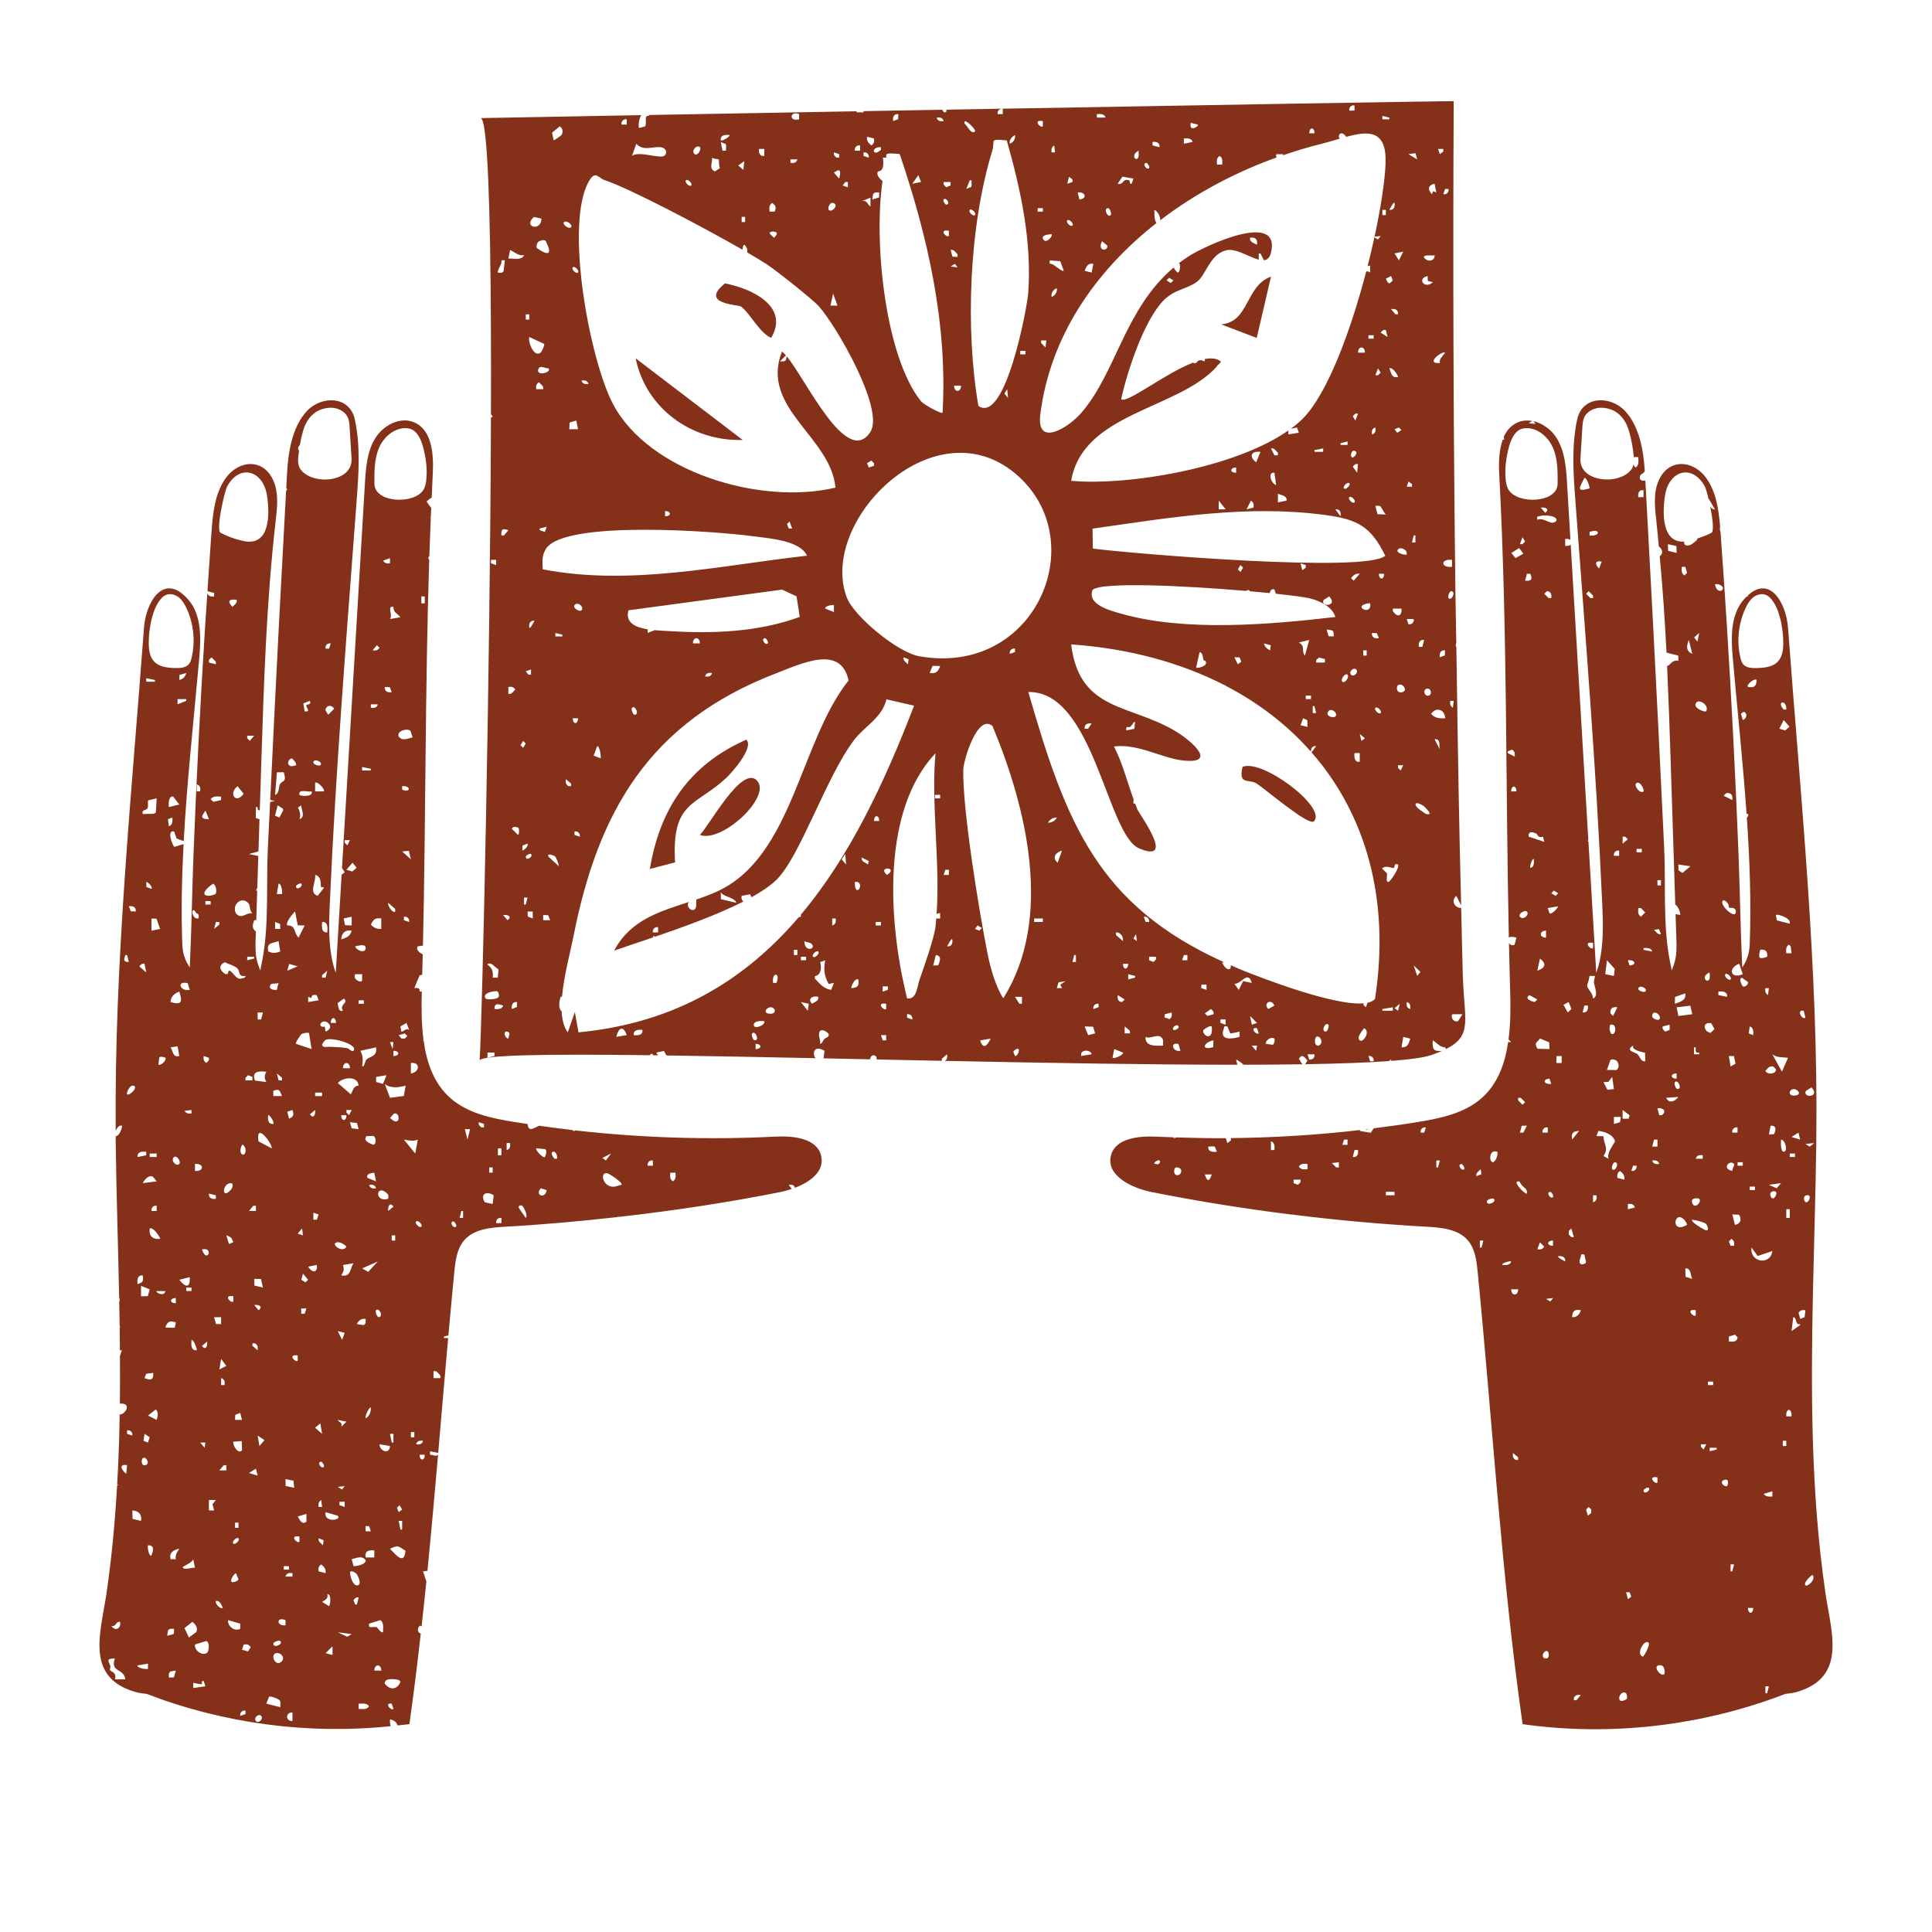 <svg viewBox="0 0 150 150" xmlns="http://www.w3.org/2000/svg" id="Layer_2"><g id="Components"><g id="_99ddd805-fcf6-48c7-855e-939bd0d342c1_10"><path style="fill:#85311a;" d="M141.732,123.712c-.57-3.889-.855-7.816-.977-11.743-.241-7.779.159-15.557.264-23.334.001-.059-.001-.117,0-.176-.007-.049-.009-.094,0-.135.155-13.227-1.225-26.429-2.198-39.607-.136-1.837-1.366-4.083-3.109-2.499l-0.0.085-.083-.001c-.08.078-.16.153-.243.247-1.059,1.214-.99,3.014-.847,4.619.354,4.004.784,8.011,1.065,12.021.041-.008.082-.016.109.011.066.067.005.192-.088.29.223,3.277.344,6.556.223,9.838-.027.721-.244,1.296-.579,1.779-.143-2.947-.178-5.903-.293-8.852-.232-5.933-.535-11.863-.909-17.789-.149-2.37-.31-4.739-.482-7.107-.002-.029-.005-.059-.007-.088-.007-.015-.019-.022-.025-.041-.035-.134-.028-.235-.003-.319-.109-1.343-.301-2.716-1.08-3.8-1.019-1.418-2.948-1.548-3.704.227-.413.968-.286,2.069-.166,3.115.076.659.125,1.32.19,1.98.257.183.388.47.091.747-.006-.002-.014-.003-.02-.004.23,2.493.404,4.991.526,7.492l.918.236.003.397c-.554-.079-.582.341-.875.406.112,2.478.2,4.957.279,7.435.119,3.699.237,7.399.356,11.098.211.063.45.727.375.798l-.351-.069c.02.628.04,1.257.06,1.885.017.533.034,1.07-.072,1.592-.064.312-.17.61-.287.906-.049-.264-.102-.531-.158-.817-.534-2.738-.295-5.854-.426-8.646-.281-5.956-.576-11.911-.887-17.865-.187-3.575-.38-7.15-.577-10.725-.242.084-.564-.03-.373-.432.009-.019.315-.147.301-.297.013.01.019.019.031.029-.101-1.595-.406-3.483-1.528-4.685-1.144-1.224-3.321-1.192-3.722.644-.449,2.056-.3,4.189-.144,6.288.777,10.444,1.625,20.876,2.087,31.331.072,1.63.122,3.291-.307,4.865-.045.163-.104.324-.157.485-.203-3.396-.405-6.792-.607-10.187-.015-.018-.034-.026-.048-.049l.04-.074c-.456-7.642-.911-15.285-1.367-22.927-.088.066-.227.109-.43.091v-.539c.183-.017.318.015.407.07-.087-1.454-.173-2.907-.26-4.36-.072-1.208-.16-2.469-.786-3.504-.399-.66-1.093-1.184-1.828-1.349l.168.22-.54-.065.278-.168c-.388-.07-.783-.048-1.152.119-.511.232-.848.638-1.065,1.133.021.057.045.11.045.199h-.115c-.291.801-.32,1.787-.274,2.656.642,12.027.489,23.988.747,36.002.097-.07.277-.092.589.003l-.138.539c-.16.11-.333.025-.44-.109.028,1.232.054,2.464.092,3.697.038,1.231.036,2.532-.126,3.776l.206.206-.237.001c-.248,1.697-.818,3.273-2.094,4.38-1.334,1.157-3.158,1.534-4.9,1.821-1.145.188-2.295.348-3.447.494l-.228.345-.853-.145.035-.07c-3.333.386-6.685.595-10.039.627l-.001.185-.268.205-.129-.383c-1.283.007-2.565-.017-3.847-.061-.057.043-.125.067-.214.038l.01-.045c-.438-.017-.877-.027-1.315-.05-1.396-.071-3.22.12-3.553,1.478-.379,1.548,1.612,2.515,3.175,2.825,3.582.711,7.19,1.29,10.814,1.742h.195v.021c3.426.422,6.866.736,10.313.925,1.16.064,2.459.178,3.217,1.059.567.66.678,1.586.763,2.452,1.144,11.596,1.829,23.362,3.454,34.872.011.08.022.16.034.239,6.853.972,13.941.135,20.401-2.349.286-.034.572-.061.851-.142,3.974-1.13,2.708-4.641,2.266-7.656ZM89.622,90.302c-0-.089.325-.279.402-.202.204.204-.402.576-.402.202ZM91.24,91.18c-.107-.078-.159-.62.201-.539.545.122.166.805-.201.539ZM93.539,91.183h.54c-.184.579-.357.579-.54,0ZM93.81,89.019c.158.019.393-.054.516.023.017.011.105.294.159.38-.352.036-.716.001-.675-.403ZM98.945,89.288h-.269l.001-.675c.305.082.288.417.268.675ZM100.972,91.787l-.201.202-.337-.133-0-.269h.539l-.001.2ZM101.513,90.775c-.282.017-.506.051-.673-.202.166-.253.39-.219.673-.202v.404ZM103.947,90.64l-.2-.001-.339-.337.54-.066-0.0.404ZM104.622,88.883l-.405-.001.137-.404.268.001v.404ZM105.029,89.828l.137-.54.268.001c.052.324-.064.574-.405.539ZM107.597,92.802l.001-.269h.674l0.0.269h-.675ZM110.569,87.937l-.268-.001c-.043-.255.158-.449.405-.403l-.137.404ZM111.65,90.639l-.132.001-.001-.539h.269l-.136.539ZM113.679,90.775c-.204.204-.576-.402-.202-.402.09,0,.28.325.202.402ZM114.627,91.317c-.055-.258.173-.365.337-.54l.05.39-.387.15ZM115.03,96.858l-.132.001-.001-.54h.269l-.137.539ZM115.44,93.277c.001-.139.447-.286.537-.202.258.24-.541.605-.537.202ZM115.91,90.232c-.318,0-.317-1.035.337-.808.1.221-.155.808-.337.808ZM116.654,98.209c-.167-.078.487-.336.675-.268-.082.306-.423.289-.675.268ZM140.196,84.712l.449-.288c.722.779-.688.849-.449.288ZM140.849,88.749l-.338.276-.337-.21.675-.066ZM140.241,93.342c-.188.002-.291-.471.002-.538.461-.104.235.535-.002.538ZM140.037,78.474l.137.54c-.265.204-.735-.658-.137-.54ZM139.093,88.276l.538-.338.136.54-.675-.202ZM139.362,89.56v.269h-.404v-.269h.404ZM139.632,84.962c-.086.12-.746.209-.674-.2.222-.451.855-.051.674.2ZM139.093,74.013l-.406.001c-.016-.282-.052-.506.202-.672l.139.132.065.54ZM137.067,83.138c.11-.098.211-.277.359-.317.08-.021.162-.043.245-.021l.204.205c.083.367-.65.489-.808.133ZM137.727,88.061l-.391.011.136-.675c.49-.009.409.349.256.664ZM137.065,76.719h.269l-.066.539c-.208-.145-.236-.29-.203-.539ZM136.66,73.743c.418-.06.601.13.539.54-.68.243-.686.071-.539-.54ZM137.607,81.854c.344.282.789.214,1.215.272l-.472,1.079-.743-1.351ZM138.687,93.885l.269.001v.674h-.269v-.674ZM137.954,71.458l-.078-.417c.102-.11,1.221.236,1.08.675l-1.002-.258ZM138.934,56.422l-.334.292-.455-.139.341-.674.448.521ZM138.686,55.089l-.2-.001c-.609-.649.249-.817.2.001ZM135.309,55.901l-.138-.47c.347-.469.652.288.138.47ZM135.351,51.583c-.129-.145-.186-.339-.23-.528-.297-1.277-.153-2.653.403-3.841.143-.305.317-.605.577-.818s.621-.329.942-.228c.282.089.491.327.652.576.555.859.761,2.226.757,3.226-.007,1.525-.747,1.909-2.245,1.899-.31-.002-.649-.054-.856-.285ZM135.714,53.332c-.174-.132.489-.712.674-.54-.022.488-.188.628-.674.54ZM136.253,92.128v.269h-.404v-.269h.404ZM135.849,79.692c.306.082.284.418.268.675l-.344-.133.075-.541ZM135.035,74.825l.272.81c-.971.415-1.155-.495-.272-.81ZM134.632,90.371c.067.078-.164.402-.138.54-.864-.173-.185-.919.138-.54ZM134.631,96.723l-.269-.001-.133-.337.2-.2c.209.144.234.29.202.538ZM134.36,76.041c-.14.138-.542-.269-.404-.404.14-.139.542.269.404.404ZM134.624,81.994l.121.59-.383.216-.136-.81.398.004ZM134.497,87.936c-.044-.246.149-.447.404-.404v.404h-.404ZM134.025,61.579c.38-.055.527.173.471.539l-.673-.337.202-.202ZM134.189,70.206c.041.065.011.207.058.269.021.027.589-.089.519.361-.06.385-.594-.085-.66-.148-.715-.688-.306-1.1.084-.481ZM129.514,42.771l-.018-.522.661.147.013.528-.656-.153ZM129.268,38.482c.294-1.934,2.082-2.509,3.084-.739.068.12.186.516.302,1.004.008-.003.011-.01.02-.012l.47.81c-.093.04-.236-.054-.357-.19.184.92.302,1.903.088,2.014-.364.19-.749.333-1.14.456.02.01.036.009.057.021-.011.117-.5.449-.537.461-.412.14-.544-.054-.482-.258-1.727.118-1.72-2.149-1.504-3.566ZM130.309,78.881l-.139-.676,1.068-.124.149.663-1.078.137ZM130.238,84.555c-.139-.002-.286-.447-.202-.537.239-.258.605.541.202.537ZM131.927,93.075c.222.222-.345.857-.539.336-.173-.466.48-.394.539-.336ZM131.696,81.685c.038.053.16.047.231.036l.001.132-.404.001.001-.54h.132c.006.12-.03.273.04.371ZM131.658,89.963c.072-.269.288-.303.54-.268v.269l-.54-.001ZM131.659,54.618c.147-.427,1.081.088.809.606-.09.095-1.013-.237-.809-.606ZM131.531,49.492l.395-.351-.135.676-.26-.325ZM132.738,75.501c-.013.147.035.336-.005.467-.14.466-.766-.14.005-.467ZM132.856,79.441l.256.455-.304.297c-.558-.107-.679-.881.048-.752ZM131.386,50.764c-.52-.227-.436-.625-.267-1.08l.267,1.08ZM130.982,44.476l-.203.203c-.253-.166-.22-.39-.202-.672h.268l.138.47ZM130.322,67.577l-.015-.457.945.136-.629.522-.301-.202ZM130.045,77.403l.8-.279c.08.566-.397.648-.808.811l.008-.532ZM130.17,83.342v.404c-.496-.002-.496-.402,0-.404ZM128.685,68.338h.269v.404h-.269v-.404ZM128.804,72.139l.15.387c-.258.055-.364-.173-.54-.337l.39-.05ZM128.818,79.15c-.098.098-.602-.051-.539-.335.11-.499.8.074.539.335ZM129.02,86.584l-.199.001-.136-.54c.434-.068.755.233.335.539ZM128.416,88.478l.268.001v.54l-.404-.001.137-.54ZM128.819,90.369c-.252.036-.469.001-.541-.268.252-.036.469-.001.541.268ZM128.278,73.878l-.675-.135-0-.132c.253-.021.594-.038.675.268ZM127.737,76.988c-.09.084-.536-.064-.537-.202-.004-.403.795-.038.537.202ZM127.4,71.173c-.254-.166-.217-.39-.202-.672l.2.001.337.337-.335.335ZM127.063,66.173v-.269h.404v.269h-.404ZM127.602,61.442c-.29.257-.887-.61-.47-.674.283-.044.549.605.47.674ZM127.402,38.059l.2-.001v.54h-.404c-.032-.249-.008-.397.204-.539ZM123.008,37.112c.148-.102.43.649.404.809-1.128.327-.725-.111-.404-.809ZM123.482,46.437l-.337-.336.2-.2.337.337.001.2-.2-.001ZM123.413,41.572l-0-.268c.841-.334.878.37 0.0.268ZM124.156,44.14c-.355-.325-.326-.648.201-.539l-.201.539ZM122.706,35.594c.038-.611.075-1.222.113-1.833.012-.19.023-.381.035-.572.016-.258.033-.522.136-.76.225-.52.833-.801,1.399-.771,1.133.06,1.795.801,2.088,1.818.182.633.304,1.284.364,1.941.002.023.002.048.004.072h.351c.007.307.073.617-.202.808-.096-.067-.142-.152-.172-.243-.026.129-.065.253-.141.362-.892,1.287-4.091,1.065-3.976-.823ZM125.982,86.18l.538.408-.067.268h-.472l.001-.676ZM125.981,64.958l.2.001.202.202-.401.338-.001-.54ZM126.386,74.556c.561-.071.729.365.136.403l-.136-.403ZM125.237,78.878l-.202-.202c-.055-.38.173-.527.539-.471l-.337.672ZM125.303,80.232c-.299.278-.433-.55-.268-.674.441-.105.44.514.268.674ZM125.367,75.224l-.063.548-.676-.137.138-1.08.602.669ZM125.305,66.444c-.044-.246.149-.447.404-.404v.404h-.404ZM124.763,83.07l.263-.751c.119-.11.25-.071.386-.021.243.089.39.565.092.779l-.741-.007ZM125.305,84.557l-.506.049-.306-.588.384-.023.292-.383.136.945ZM125.306,86.72l.538.001-.064.408-.476.131.001-.54ZM123.682,73.204l-0.0.404c-.168.181-.835-.548 0-.404ZM123.413,75.771l.404.001c.045.042-.075.351-.066.477.025.361.399,1.074-.067,1.279-.011-.157-.067-.325-.154-.455-.501-.75-.27-.343-.117-1.303ZM123.009,78.07h.268c.052.324-.064.573-.404.54l.137-.54ZM122.6,87.802l-.539.675c-.087-.488.051-.652.539-.675ZM118.682,64.955c-.05-.458.342-.372.622-.215.066.037.113.357.494.219l.099.403-1.215-.407ZM118.818,67.39c-.069-.188.189-.842.268-.675.021.252.038.594-.268.675ZM118.006,71.175c-.171-.216.385-.558.539-.404.235.234-.29.718-.539.404ZM118.408,85.572l-.2.2-.336-.337-.001-.2.2.001.337.336ZM118.411,45.086l.137-.54.267.001c.175.431.095.577-.404.539ZM120.843,40.421c-.405.486-.924-.305-1.485-.066-.044-.329 0-.217.193-.288.267-.097,1.378-.068,1.292.353ZM119.627,39.411c.388-.052.708.146.338.401l-.338-.401ZM119.56,74.423c.553.427.392.736-.201.943l.201-.943ZM120.032,72.258v.54c-.538-.003-.531-.54,0-.54ZM119.9,46.101l.202-.202c.316.01.377.27.335.539l-.2-.001-.337-.336ZM120.643,69.149l.333.202-.202.202-.333-.202.202-.202ZM116.958,35.627c.132-.778.396-2.233,1.342-2.37.952-.137,1.858.588,2.252,1.466.393.877.39,1.874.38,2.836-.015,1.497-3.091,1.625-3.808.466-.149-.241-.199-.53-.225-.812-.05-.528-.029-1.063.06-1.586ZM118.41,42.043l-.204.204-.2.001.201-.539.203.335ZM117.06,58.468l-0-.132.338-.134c.209.142.233.291.201.538l-.538-.272ZM117.33,61.442c.002-.496.402-.496.404,0h-.404ZM117.662,43.33l-.322-.397.6-.381.336.435-.613.343ZM117.669,113.348c-.212-.142-.236-.29-.203-.539l.403.34.001.2-.2-.001ZM117.33,100.104h.54c0,.531-.536.538-.54,0ZM117.938,91.724c.061.009.168.254.26.344.179.176.401.267.347.6-.105.116-1.237-1.036-.607-.944ZM118.273,87.936l-.268-.001.147-.529.394-.009-.273.539ZM118.747,77.263l.607.334-.203.203c-.346-.087-.804-.279-.405-.537ZM119.567,80.63l.711.299.025.519-.925-.021c-.294-.472-.071-.45.188-.797ZM120.302,83.747l.136.403c-.561.071-.729-.365-.136-.403ZM120.167,87.532v.404h-.404c-.044-.246.149-.447.404-.404ZM119.358,96.993l.201-.539.336.337c-.143.209-.29.233-.537.202ZM119.967,128.759c-.418-.092-.045-.733.2-.539.114.09.154.617-.2.539ZM120.369,101.048l-.335-.203.54-.065-.205.268ZM120.573,96.319v.404c-.496-.002-.496-.402,0-.404ZM120.573,92.938c-.204.204-.576-.402-.202-.402.09,0,.28.324.202.402ZM120.304,70.905l-.136-.403.811-.136c-.053.17-.522.665-.675.539ZM120.844,81.99h.404v.54h-.404v-.54ZM120.98,97.536c.308-.047.576.056.539.404-.108-.065-.669-.344-.539-.404ZM121.388,78.01l.4-.211.214.535-.279.275-.336-.599ZM121.796,95.838l.001-.255.197-.21.202.674-.2-.001-.199-.208ZM122.396,132.003l-.2.001.001-.2c.142-.212.29-.236.539-.203l-.34.403ZM122.061,102.265c.023-.489.186-.627.675-.539-.092.329-.307.56-.675.539ZM122.725,97.591c.07-.169-.064-.241.281-.191l.134.595c.011.156-.758.419-.415-.403ZM123.541,117.466l-.262.21-.133-.475.199-.198.202.202-.006.262ZM123.684,93.344l-.001-.54h.269c.035.252 0.0.468-.268.54ZM124.494,89.756c.439-.631.019-.884-.006-1.543l-.536-.006.142-.403c.476.046,1.161.285,1.292.803.02.08-.707.94-.488,1.358l-.404-.208ZM125.17,90.775c-.084-.09.063-.536.202-.538.403-.004.038.795-.202.538ZM125.778,90.914c.226.18.389.362.337.673l-.54-.136c-.03-.248-.006-.394.203-.537ZM126.255,131.94c-.907.528-.508-.845-.004-.476.022.016.16.385.004.476ZM126.388,124.163l-.136-.54.269.001.133.338-.265.201ZM126.387,93.885l-.001-.405c.252-.035.468-.001.54.269l-.539.137ZM126.656,90.909l.137-.404.268.001c.043.255-.158.449-.405.403ZM126.789,81.18c-.007.069-.004.178.046.218.254.205.577.275.887.337l.016.66c-.373.049-.391-.362-.606-.548-.194-.168-.985-.259-.342-.667ZM127.535,128.622c-.55-.227.149-1.395.472-1.078.119.117-.337,1.07-.472,1.078ZM127.605,115.716c0-.09.325-.28.402-.202.204.204-.402.576-.402.202ZM128.683,114.702v.404c-.168.181-.835-.548,0-.404ZM129.224,129.976c-.277.244-.888-.571-.471-.674.454-.113.526.353.471.674ZM129.09,79.693l.54-.136 0.0.403-.338.134c-.144-.12-.245-.204-.202-.401ZM129.36,85.235l.943-.069c-.234.346-.723.548-.943.069ZM130.8,94.742c.054.061.202.321.18.352-1.336.786-.988-1.277-.18-.352ZM130.847,98.481c.476-.036.375.526.54.809l-.519-.156-.021-.653ZM131.657,102.13c-.168.182-.835-.547,0-.404v.404ZM132.267,112.538l-.202-.204-.001-.2.405.001-.202.404ZM132.403,95.506c-.095-.039-1.201-.647-1.015-.809.234.019.893.188,1.043.306.154.121.306.64-.028.503ZM132.605,107.268h.404v.269h-.404v-.269ZM133.279,112.537l-.539.136-0-.269.539.001-0.0.132ZM133.145,45.358c.105-.003.213-.015.316.021.771.265-.126.979-.316-.021ZM133.416,76.989c.334-.038.712-.008.674.404l-.675-.136.001-.269ZM134.09,115.377c-.051.042-.191-.002-.27-.066-.377-.308.126-.497.271-.408.151.093.034.445-.001.474ZM134.495,122h-.132l-.001-.539h.269l-.136.539ZM134.227,104.157l.008-.395.468-.135.199.194c-.016.376-.378.361-.675.335ZM134.701,95.101l-.204-.81.519.019c.223.356.135.703-.315.791ZM135.307,90.505h-.404v-.269h.404v.269ZM135.31,76.582c-.027-.021-.367-.582-.071-.672l.474.336c.049.209-.287.427-.403.335ZM135.714,124.841h.404c-.002.496-.402.496-.404,0ZM135.985,96.859l.48.658,1.139-.388c-.139,1.138-1.77.902-1.619-.271ZM137.198,131.462l-.132.001-.001-.54h.269l-.136.539ZM136.93,115.985l.675-.202 0.0.404c-.257.021-.513.026-.675-.203ZM137.471,92.869c-.144-.398.302-.437.404-.335.178.177-.236.802-.404.335ZM137.941,92.261l-.605-.271.945-.132-.34.403ZM138.282,88.478c.348.034.551.942.201.943-.24.001-.227-.763-.201-.943ZM138.686,112.268h-.269v-.404h.269v.404ZM138.687,109.97c-.051-.676.455-.676.404,0h-.404ZM139.093,103.347l.136-1.08c.214.004.174.305.317.5.053.073.269-.005.222.106l-.675.473ZM139.769,102.4l-.127-.459c.117-.232.287-.243.531-.215l-.066.54-.338.133ZM140.174,123.082c-.186-.191.402-.727.538-.81.332.333-.389.963-.538.81Z"></path><path style="fill:#85311a;" d="M87.107,91.082c.862.667,1.916,1.083,3.001,1.185.32.03.728-.024.824-.331.035-.111.017-.23-.002-.345-.056-.352-.131-.738-.408-.962-.194-.157-.452-.204-.698-.245-.872-.148-1.743-.295-2.615-.443-1.091-.185-.703.677-.103,1.141Z"></path><path style="fill:#85311a;" d="M63.752,89.724c-.334-1.358-2.157-1.549-3.553-1.478-5.172.264-10.365.101-15.511-.479-.064.03-.136.048-.217.033l.019-.058c-.878-.101-1.755-.215-2.63-.34-.499.227-.834.496-.895-.135-.354-.054-.71-.102-1.063-.16-1.743-.287-3.566-.664-4.9-1.821-1.31-1.137-1.878-2.767-2.115-4.516h-.042l.028-.093c-.156-1.218-.16-2.487-.124-3.693l-.17-.002c.031-.283-.159-.298-.41-.266l.404-.987.207-.048c.015-.531.027-1.061.04-1.592-.3-.13-.557-.404-.381-.615l.398-.055c.227-10.002.164-19.968.487-29.964-.082-.081-.101-.19.008-.278.033-.993.072-1.985.114-2.979l-.06-.046.062-.005c.01-.233.021-.466.032-.699l-.363-.512c.125-.111.258-.217.399-.305.029-.613.05-1.225.083-1.838.08-1.501-.039-3.367-1.408-3.988-1.102-.499-2.448.209-3.074,1.244-.626,1.036-.714,2.297-.786,3.504-.593,9.949-1.186,19.898-1.779,29.847l.008-.007.202.334-.24.183c-.151,2.54-.303,5.08-.454,7.619-.053-.161-.112-.322-.157-.485-.429-1.574-.379-3.235-.307-4.865.462-10.455,1.31-20.887,2.087-31.331.156-2.099.305-4.232-.144-6.288-.401-1.836-2.578-1.868-3.722-.644-1.163,1.245-1.45,3.229-1.54,4.858-.02.365-.039.731-.059,1.096.044.09.083.181.074.187-.03.003-.055.001-.085.002-.11,2.006-.217,4.012-.324,6.019l.002.062c-.002.001-.003-.001-.005-.001-.069,1.295-.142,2.591-.209,3.886-.245,4.693-.473,9.387-.699,14.081l.371.08-.379.082c-.058,1.208-.123,2.415-.18,3.623-.132,2.792.107,5.908-.426,8.646-.056.286-.109.553-.158.817-.117-.295-.224-.594-.287-.906-.106-.521-.089-1.059-.072-1.592.006-.177.011-.353.017-.53-.317-.259-.269-.486-.132-.879.062-.014.113-.007.16.005.025-.768.049-1.537.074-2.305h-.099l.106-.211c.027-.829.053-1.659.08-2.488l-.005.009-.722-.149.738-.209c.026-.83.053-1.661.08-2.491l-.29-.096.014-.851c.213-.055.081.16.177.226.034.023.078.026.121.031.04-1.258.081-2.516.121-3.774.2-6.239.401-12.487,1.112-18.689.12-1.045.247-2.147-.166-3.115-.756-1.775-2.685-1.645-3.704-.227-.866,1.205-1.007,2.768-1.115,4.248-.11,1.514-.207,3.028-.308,4.542l.517.131-.001.269c-.275.043-.485-.043-.524-.274-.054.814-.114,1.627-.166,2.44-.374,5.926-.677,11.856-.909,17.789-.115,2.949-.15,5.904-.293,8.852-.335-.483-.553-1.059-.579-1.779-.096-2.601-.039-5.2.098-7.796l-.714.217c-.136-.075-.626-1.335-.022-1.198l.196.547.551.205c.257-4.716.783-9.428,1.2-14.136.142-1.605.211-3.404-.848-4.619-1.914-2.196-3.291.218-3.435,2.168-.961,13.002-2.311,26.027-2.198,39.075.1-.234.281-.464.479-.396.064.069-.17.832-.479.813.002.142-.002.283-0.0.425.054,4.032.187,8.065.27,12.097.035.095.064.19.013.312-.002.004-.006.008-.008.012.012.621.024,1.241.033,1.862l.035.158c-.011.001-.022-.006-.033-.007.009.591.012,1.182.017,1.773.048-.011.098-.017.152-.007l-.137.404h-.012c.008,1.248.01,2.496-.005,3.745.14-.029.295-.011.409.055.349.201-.082.812-.426.775-.012.719-.024,1.437-.046,2.156-.034,1.103-.086,2.207-.148,3.31l.094-.035-.1.119c-.161,2.793-.417,5.581-.823,8.35-.442,3.016-1.708,6.526,2.266,7.656.279.08.566.108.851.142,6.005,2.309,12.55,3.173,18.948,2.506-.05-.15-.066-.325-.055-.525.322.047.524.23.588.467.306-.036.614-.056.92-.1.011-.079.022-.159.034-.239.318-2.253.593-4.519.849-6.789-.18-.061-.3-.248-.162-.505.079-.147.152-.118.225-.049.13-1.167.253-2.334.372-3.504l-.258-.77.341-.049c.297-3.003.567-6.014.826-9.025-.128.199-.376.01-.627.015l.002-.269.636.128c.255-2.975.507-5.949.771-8.916h-.326l0-.132.344-.069c.148-1.648.299-3.294.461-4.937.085-.866.195-1.792.763-2.452.758-.881,2.057-.995,3.217-1.059,2.91-.16,5.812-.425,8.709-.751l.024-.06.066.05c4.198-.476,8.379-1.103,12.524-1.926.292-.058.598-.146.902-.249l-.246-.307c.328-.055.437.052.483.226,1.23-.471,2.326-1.312,2.036-2.495ZM31.9,83.34l-.001-.809c.764-.098.684.737.001.809ZM30.955,117.405l-.134-.338.2-.2.202.334-.268.205ZM31.223,118.082l-.001.674-.132-.001-.136-.674h.269ZM26.558,115.647l-.335-.203.54-.066-.205.269ZM26.762,116.595l-.001.405-.404-.137.001-.268h.404ZM25.124,119.583l-.05.39c-.164-.176-.392-.282-.337-.54l.387.15ZM24.736,116.999c-.033-.249-.005-.394.203-.539l.066.539h-.269ZM24.939,113.488c.09,0,.28.325.202.402-.204.204-.576-.402-.202-.402ZM23.114,95.776l.339-.403.066.54-.404-.137ZM23.385,101.591l.405.001-.137.404-.268-.001v-.404ZM22.979,81.042c-.065-.087.363-.706.435-.764.022-.019.535-.175.581-.048l.199,1.219-1.215-.407ZM22.707,86.18c.118.355.113.512-.267.675l-.137-.537.404-.139ZM22.303,75.365l.148-.526.66.189-.808.337ZM23.113,105.24v.404c-.168.181-.835-.547,0-.404ZM23.655,55.226l-.103-.615.508-.196c.145.357-.273.232-.278.344-.009.211.396.54-.126.467ZM24.194,61.444c.143.464-.852.367-.945.268-.111-.5.66-.191.945-.268ZM25.007,71.582c.473-.032.425.449.404.81-.473.032-.425-.449-.404-.81ZM25.41,75.366l-.136.54h-.268l.001-.2.403-.34ZM24.87,59.415c-.09.084-.536-.063-.537-.202-.004-.403.795-.038.537.202ZM25.14,61.442l-.675.001v-.674c.219-.124.812.555.675.674ZM24.467,67.931c.55.097.414.877.445.923.027.04.252-.002.23.088l-.476.609c-.726-.23-.108-1.087-.2-1.621ZM24.594,77.264l.142.398-.81.137v-.406l.241.096c.056-.274.15-.262.426-.225ZM24.464,86.18c.052.388-.146.708-.402.338l.402-.338ZM24.332,94.155l.404.137-.137.404-.268-.001.001-.54ZM24.466,85.098v-.269h.539v.269h-.539ZM25.01,81.112c-.004-.062.175-.333.297-.385.517-.22,2.569.397,2.132.856-.108.113-.354-.18-.475-.203-.336-.063-1.047-.101-1.386-.11-.133-.004-.55.107-.568-.159ZM30.546,47.115c-.013.474.336.519.542.809l-.81.136c.245-.293-.26-1.052.268-.945ZM30.144,70.094l.538.475.001.2c-.167.172-.614-.432-.539-.675ZM30.547,80.909l-.066.539-.203-.539.269-.001ZM30.549,81.585c.496.002.496.402,0,.404v-.404ZM30.413,53.737c-.324.053-.574-.062-.54-.403l.387.018.153.385ZM30.277,43.735c-.249.032-.394.005-.539-.203l.539-.201v.404ZM30.008,83.478l-.272.675-.527-.147-.011-.393.81-.134ZM29.923,92.55c.226.17.259.227.219.523-1.061.309-.945-1.069-.219-.523ZM29.601,72.121c-.303.028-.609-.099-.802-.335.172-.398.345-.545.802-.476v.811ZM29.196,81.314c.12.726-.481.689-.741.947-.172.171-.098.531-.338.539.05-.507.099-.759-.136-1.215l1.215-.271ZM29.06,91.046l.136.676-.674-.273c-.1-.349.298-.357.538-.403ZM28.461,88.206c.17.025.445-.058.578.022.13.078.219.576-.049.656-.304-.118-.832-.323-.529-.678ZM29.196,92.261c-.252.036-.468.001-.54-.268.252-.037.468-.002.54.268ZM27.713,87.191l.131.476-.543-.064-.131-.476.543.064ZM27.102,86.585l-.202-.204-.001-.2.405.001-.202.403ZM28.385,102.402c.012.2.037.356-.133.48l-.542-.077c.112-.284.366-.455.675-.403ZM28.25,77.933h-.404v-.269h.404v.269ZM27.576,75.636l.539-.001.001.473c-.032.261-.765-.05-.54-.472ZM27.839,84.28c-.414.036-.428.398-.602.683l-1.012-.878c.414-.469,1.55-.571,1.613.195ZM26.898,86.586c-.002.496-.402.496-.404,0h.404ZM26.629,82.935c.003-.538.54-.531.54,0h-.54ZM26.157,96.453c.239-.049.579.154.738.338-.293.554-1.278-.229-.738-.338ZM26.494,110.781c.113-.402-.171-.308-.27-.539l.674.135-.404.404ZM26.224,103.347l.54.136-.203.54-.337-.675ZM26.493,99.02c.185-.295.257-.465.134-.806l.812-.138c-.29.492-.199,1.093-.946.944ZM27.669,122.179c.109.119.454.83.106.903-.393.082-.592-.725-.603-1.014.073-.179.422.031.496.111ZM27.45,121.589l-.147-.533c.358-.076.789-.32,1.081.068.068.325-.713.499-.934.464ZM28.79,109.295c.017.3-.1.694-.403.811-.072-.161.308-.936.403-.811ZM28.791,118.891l-.405.001v-.404l.268-.001.137.404ZM29.061,120.38l.001.54h-.676c-.081-.511.232-.59.675-.54ZM28.586,98.75l-.469-.272,1.214-.538-.745.809ZM29.197,101.725c.24-.257.605.541.202.538-.139-.002-.286-.447-.202-.538ZM30.277,112.27c-.028.678-.801.418-.81-.136l.81.136ZM30.144,94.02c-.052-.388.146-.708.401-.338l-.401.338ZM30.414,96.317v-.404h.269v.404h-.269ZM30.547,111.323l-.001.674h-.132l-.137-.674.269-.001ZM30.281,86.788c.1-.069.261-.32.337-.337.502-.113.461,1.171-.337.337ZM30.28,85.235l-.406-1.083c.414.369,1.104.284,1.62.135l-.142.802-1.071.145ZM31.425,80.636l-.261-.005-.21-.262.475-.133.198.199-.202.202ZM31.158,80.099l-.068-.407.471-.27.202.54c-.266-.174-.366.122-.605.137ZM31.359,71.444l.001-.268c.255-.043.449.158.404.405l-.404-.137ZM31.225,66.106l.519-.046.154.655-.674-.609ZM31.225,61.038c.699-.054.667.543 0.0.269l-0-.269ZM30.955,57.184c-.182-.427.635-.671.913-.439l.169.505c-.362.076-.797.322-1.081-.067ZM32.98,46.843h-.269v-.54h.269v.54ZM29.448,34.724c.393-.878,1.3-1.603,2.252-1.466.946.137,1.21,1.592,1.342,2.37.089.523.11,1.058.06,1.586-.027.282-.076.571-.225.812-.717,1.159-3.793,1.031-3.808-.466-.01-.962-.013-1.958.38-2.836ZM29.264,50.091l.2.2c-.143.209-.29.234-.538.201l.338-.401ZM28.792,54.685l.54.001c-.072.269-.288.303-.54.268v-.269ZM28.116,59.551l.674.136.001.132-.675.001v-.269ZM28.385,73.674c-.076.372-.758.085-.81-.199.2-.032.906-.264.81.199ZM27.687,67.372l-.335.291-.454-.139.473-.545.315.393ZM27.169,65.229l-.202.403-.202-.204-.001-.2.405.001ZM27.303,71.175v.677l-.517-.021-.098-.523.615-.132ZM27.304,72.258c-.121.438-.409.552-.81.675.017-.486.312-.769.81-.675ZM26.696,77.531c.43.326-.4.453-.068.942-.378.101-.349-.335-.417-.587l.485-.355ZM26.087,79.42h-.404c.002-.495.402-.495.404,0ZM25.278,80.097l-.064-.39c-.692.127-.215-.742.297-.251.261.25.061.534-.234.64ZM25.479,55.492l-.204-.335c-.037-.118.129-.316.205-.337.213-.057.346.036.469.202l-.47.47ZM25.277,50.358c-.043-.255.158-.449.405-.403l-.137.404-.268-.001ZM23.279,34.555c.064-.363.142-.724.244-1.079.293-1.018.956-1.759,2.088-1.818.566-.03,1.175.251,1.399.771.102.238.12.502.136.76.012.19.023.381.035.572.038.611.075,1.222.113,1.833.116,1.888-3.083,2.11-3.975.823-.197-.283-.19-.656-.159-1.0.013-.144.041-.288.06-.431-.093-.088-.125-.266.06-.431ZM23.383,62.524c.001.36.371.874-.133,1.081.105-.342.046-.587-.116-.901l.249-.18ZM23.383,68.608c.204.205-.402.576-.402.202,0-.089.325-.279.402-.202ZM22.64,58.877c.054-.001.448.41.337.537-.013.016-.347.096-.406.071-.431-.185-.064-.606.069-.608ZM22.911,70.771l.208,1.074.535.008-.473.942c-.413-.381-.16-.951-.878-.945-.155-.212.416-.912.608-1.079ZM22.784,114.964l.058.549-.666-.144-.008-.531.616.126ZM22.437,121.596v.269h-.404v-.269h.404ZM21.501,59.965l.53-.011c.25.823-.101.619-.278.906-.154.25-.033.731-.396.854l.143-1.748ZM21.556,62.527l.415.263.008.147-.285.532-.339-.133.2-.809ZM21.491,76.852c-.152.056-.537-.057-.537-.202.001-.431.381-.199.672-.338l-.135.54ZM21.896,83.681l.001.2h-.267l-.136-.54.403.34ZM21.221,87.26c-.416.037-.437-.34-.403-.675.072-.101.519.558.403.675ZM21.761,127.409c.258.24-.541.606-.537.202.002-.139.447-.286.537-.202ZM21.221,85.098l.001-.403c.472-.195.48-.035.675.402l-.676.001ZM21.896,69.418l-.404-.001.136-.809c.26-.016.305.774.268.81ZM21.761,72.121l-.404.001.001-.54.385.153.018.387ZM21.625,73.067l.134.806c-.333.13-.602.159-.929-.007-.162-.691.299-.618.796-.798ZM21.085,89.153l-1.016-.538c-.246-1.674,1.185.365,1.016.538ZM18.113,119.838c-.138-.136.264-.542.404-.404.138.136-.264.542-.404.404ZM18.516,122.608c-.048.174-.459.282-.539.204-.133-.129.158-.582.337-.672l.201.469ZM18.248,118.621v-.404h.269v.404h-.269ZM18.112,111.933l.656-.048.022.712c-.307.361-.736-.404-.678-.664ZM17.689,75.613l-.183.022c-.507-.322-.536-.73-.03-.928.291.174.66.229.922.45.302.255.023.69.659.615.053.185-.408.223-.477.212-.394-.06-.803-1.08-.891-.372ZM17.934,92.358c-.763.868-.684-.488-.024-.498.254-.004.138.367.024.498ZM16.741,69.4c-.027.043-.378.144-.466.147-.884.029-.128-.7.283-.938.226.135.289.622.183.79ZM17.03,71.582l-.001.2-.403.34.136-.54h.267ZM15.95,69.96h.404v.269h-.404v-.269ZM16.76,92.805l-0.0.268c-.324.052-.573-.064-.539-.404l.54.137ZM17.165,102.266v.54l-.393-.01-.147-.529.54-.001ZM18.045,47.112c-.431-.44-.252-.63.337-.537.052.255-.173.364-.337.537ZM18.45,61.04l.465.589c-.611.849-1.207-.039-.465-.589ZM18.266,109.853l.385-.154.137.54-.54.001.019-.387ZM18.79,88.884c.081-.065.254.186.271.338.079.71-.676.489-.271-.338ZM19.059,83.881l.001-.2.201-.202.337.133 0.0.269h-.539ZM19.669,93.615l.2-.001.001.404-.54-.001.34-.403ZM20.003,104.834l-.403-.34-.001-.2.2.001c.212.142.236.29.203.539ZM20.004,114.566l-.674-.204.538-.337.136.541ZM19.734,101.321c.388-.052.708.146.338.401l-.338-.401ZM19.755,99.811l-.02-.519.531.008.144.666-.655-.155ZM20.005,78.611h.404l-.137.54h-.267v-.54ZM20.68,83.207c-.164.303-.165.504,0,.809l-.888-.124c-.267-.748.317-.733.888-.685ZM19.734,74.286l-.001.132-.539.136v-.269l.539.001ZM19.599,70.904c-.547-.058-.828.519-1.286.003-.334-.68.469-1.379.982-.771.139.165.059.566.304.769ZM19.396,57.52l-.201-.202-.001-.2.54.001-.338.401ZM17.648,37.742c1.002-1.77,2.789-1.195,3.083.739.228,1.5.226,3.953-1.818,3.525-.622-.13-1.225-.345-1.788-.638-.386-.2.31-3.251.523-3.626ZM17.165,61.849l.001.268-.606.137-.202-.203c.192-.275.501-.209.808-.202ZM16.221,51.239l.202-.202.336.337.001.2-.54-.136.001-.199ZM15.952,62.931l.267.674c-.757-.021-.538-.257-.267-.674ZM16.016,96.995c.459.17-.009.994-.337,0,.107.011.256-.03.337,0ZM15.682,104.496l.401-.338c.052.388-.146.708-.401.338ZM15.949,111.999l-.066.404-.339-.404.405-.001ZM15.139,90.91v-.54c.714-.065.72.602,0,.54ZM15.275,60.902c.269.073.303.288.268.54h-.269l.001-.54ZM15.136,70.723c.015.013.014.076.06.123.15.153.294.064.211.463-.535.082-.588-.875-.272-.586ZM15.273,104.833c-.483.034-.426-.49-.404-.81.191.002.445.766.404.81ZM14.463,100.237v-.269h.404v.269h-.404ZM14.867,86.18v.269c-.249.033-.394.005-.54-.203l.54-.066ZM14.575,76.334l.157.518c-.768.153-1.052-.739-.157-.518ZM13.92,76.989c.268.793.186,1.065-.675.81-.007-.41.322-.688.675-.81ZM13.651,100.78v.404c-.496-.002-.496-.402,0-.404ZM13.246,81.315l.544-.078.131.752c-.52.13-.454-.331-.675-.674ZM13.517,89.83c.216-.171.558.386.404.539-.235.235-.718-.29-.404-.539ZM13.112,64.146l-.075-.541.344-.134c.016.258.038.594-.268.675ZM13.111,62.66c-.037-.23-.034-.888.336-.81l.472.609-.807.202ZM14.461,54.412l-.674.272-.002-.404.676.001-.001.132ZM13.923,52.792l.012-.393.528-.146c-.081.296-.243.459-.539.54ZM12.306,46.743c.161-.249.37-.487.652-.576.321-.102.681.014.942.228.26.214.435.513.577.818.556,1.188.7,2.564.403,3.841-.044.19-.101.383-.23.528-.206.231-.546.283-.856.285-1.498.01-2.239-.373-2.245-1.899-.005-1,.202-2.366.757-3.226ZM11.76,72.258l.001-.946.388.016.286.793-.675.137ZM12.164,89.56v.269h-.539v-.269h.539ZM11.758,69.013l-.387-.15-.016-.391c.178.041.513.399.403.541ZM11.864,91.353l.3.367-1.081.136c.136-.261.458-.656.78-.503ZM12.164,93.615v.404h-.404c-.043-.255.158-.448.404-.404ZM11.084,113.216c.245-.194.618.448.2.539-.354.078-.314-.449-.2-.539ZM10.949,100.644l.001-.811.673.276-.146.523-.528.013ZM11.145,111.864l.074-.541.404.268-.135.406-.344-.133ZM11.353,106.658l.541-.066c.05.572-.205.588-.674.404l.134-.338ZM11.625,95.372c.313-.124.857.774.81.809-.582.074-.887-.217-.81-.809ZM12.3,82.664l.064-.54c.057-.169.46-.016.476.002.12.129-.283.625-.54.539ZM11.355,52.657l.674.137v.132l-.675.001.001-.27ZM11.471,62.709c.054-.183-.022-.389.036-.572l.657-.153-.062,1.087-.15.113-.867.016c-.117-.394.308-.229.386-.491ZM11.218,74.826l.135.676-.537-.473c.12-.145.204-.245.402-.203ZM11.353,89.425l.001.269-.675.136c-.038-.413.341-.442.674-.404ZM11.083,99.022c.06.459.022.542-.404.675-.033-.335-.013-.712.404-.675ZM10.542,70.769l-.387-.018-.153-.385c.325-.053.574.062.54.403ZM9.867,84.963c-.08-.078.194-.721.47-.674.482.082-.314.828-.47.674ZM9.733,74.15h.132l.136.539c-.437-.001-.396-.19-.268-.539ZM9.325,125.922c.083.495-.32.766-.675.337.439.003.304-.379.675-.337ZM8.921,130.384c.164-.564-.282-.567-.381-.709-.05-.071.058-.219.037-.297-.102-.375-.443-.606.343-.617-.385,1.116.691.723.812,1.62l-.81.003ZM9.8,114.43c-.395-.319-.59-.791.066-.676l-.066.676ZM9.867,111.321l.001-.268c.255-.043.449.158.403.405l-.404-.137ZM10.292,117.925l-.019-.654c.491.023.769.316.674.81l-.655-.155ZM10.678,129.302l.809-.137.001.405c-.036.037-.826-.009-.81-.268ZM11.757,120.784c-.253.02-.308-.764-.268-.81.553.006.395.442.268.81ZM12.163,110.24l-.672-.338.607-.472c.228.231.145.54.065.81ZM12.165,100.24h.675c-.087.493-.831.071-.675,0ZM13.651,102.673l-.085.414-.725-.012c.131-.465.355-.564.81-.402ZM13.04,126.594c.117-.173.278-.141.476-.131l-.013.39-.526.149.064-.408ZM13.502,130.233l-.39.013c-.009-.197-.042-.359.131-.476l.408-.064-.149.526ZM13.651,121.056l-.404-.002c-.131-.501.213-.724.675-.809-.176.262-.33.469-.271.81ZM13.925,99.36l.808-.202c.045.906-.366.777-.808.202ZM14.195,121.663c.003-.052.725-.326.807-.608l.137.675c-.102-.085-.959.238-.944-.066ZM14.323,126.406l.61-.485c.26.19.438.459.315.787l-.583.427-.342-.729ZM15.003,131.057l.002-.405c.103.028.633.129.658.107.064-.056-.077-.297.15-.241l.137.403-.946.136ZM16.066,128.335c-.384.24-.984-.183-.928-.656l.876-.272c.313.106.192.842.053.928ZM16.219,82.326l-.201.202c-.209-.144-.235-.29-.201-.538l.403.136-.001.2ZM16.625,117.269l-.405.001-.001-.81h.54l-.261.327.126.483ZM16.761,124.3c.325-.058.422.305.54.539-.157.129-.64-.333-.54-.539ZM17.031,114.159l.34-.403.2-.001 0.0.404-.54-.001ZM17.167,107.537l.001-.54c.269.072.303.288.268.54h-.269ZM17.032,106.321l.136-.81.404.538-.539.273ZM17.934,96.091c.052.052.194.344.178.36l-.338.134-.201-.673c.012-.016.307.126.361.179ZM18.112,100.644v.404c-.168.182-.835-.547,0-.404ZM18.653,126.46c-.445.235-.994-.197-.945-.674l.945.273-.001.401ZM18.654,133.22c-.046-.247.148-.448.403-.405l.001.268-.404.137ZM19.254,128.218l-.466-.135.138-.401c.246-.04.394-.004.537.202l-.209.335ZM19.87,133.625c-.214-.214.19-.619.404-.404.214.215-.19.619-.404.404ZM20.141,112.268l-.135-.81.527.352-.392.459ZM21.761,132.544l-1.081-.272.208-.546c.185-.049.785.198.843.307.079.148.018.346.03.511ZM21.864,128.997c-.453.461-.918-.52-.438-.643.351-.089.749.327.438.643ZM22.167,126.191c-.734.07-.713-.702 0-.403l-0.0.403ZM22.707,133.625c-.555.012-.555-.686,0-.674v.674ZM22.707,122.406l-.54-.001c.072-.269.288-.303.54-.268v.269ZM23.248,119.702c-.168.181-.835-.547,0-.404v.404ZM23.117,117.742l.673-.2.002.604c-.349.264-.518-.138-.674-.404ZM23.72,99.561l-.323-.199.123-.476.401.474-.201.201ZM23.925,98.347l.675-.137c.073.648-.373.625-.675.137ZM24.87,110.512l.135.81-.542-.474.407-.336ZM24.939,121.463c.226.181.389.362.337.673l-.54-.136c-.029-.248-.006-.394.203-.537ZM25.413,123.759c.349.017.229.873.133.945l-.537-.337c.272-.187.478-.208.405-.607ZM25.277,128.353l.539-.538 0.0.675-.54-.137ZM25.277,117.406l.945.272c.361.361-1.12.575-.945-.272ZM26.967,127.079l-.744-.346,1.08.135-.336.21ZM27.576,124.569l-.133-.338c.12-.144.205-.245.402-.2l-.137.539h-.132ZM27.845,132.679v-.404c.307-.007.617-.074.809.202-.192.276-.502.209-.809.202ZM29.062,129.705c.003-.538.54-.531.54,0h-.54ZM29.736,126.732c-.231.023-.422-.382-.499-.402-.279-.072-.676.182-.581-.272l.875-.272c.312.222.197.622.205.946ZM30.411,132.275l.137.404c-.219.169-.731-.51-.137-.404ZM29.873,130.718c-.032-.151.091-.273.223-.315.206-.065.979-.065.989.18-.243.621-.812.659-1.213.134ZM30.278,120.245c.652-.309.628-.202,1.197.151-.062,1.157-.759.316-1.197-.151ZM32.169,111.592h-.269v-.404h.269v.404ZM31.359,88.479c.401.061.681.163,1.081-.001l-.202,1.078-.879-1.077ZM32.306,94.832c.14-.139.542.268.404.404-.14.139-.542-.268-.404-.404ZM32.306,112.132c.072-.269.289-.304.54-.268-.072.269-.289.304-.54.268ZM32.577,112.945h.404c-.002.496-.402.496-.404,0ZM33.658,106.996l0-.539.2.001c.159.165.39.279.339.539h-.539ZM35.414,95.236c-.204.205-.576-.402-.202-.402.089,0,.28.325.202.402ZM35.685,94.56l.136-.539h.132l.001.539h-.269ZM37.983,90.641h.269v.404h-.269v-.404ZM36.295,88.476l-.204-.81.405.002-.201.808ZM37.173,87.126l.404.137-.001.268-.2-.001c-.146-.121-.248-.206-.204-.404ZM38.251,93.479l-.611-.135c-.382-.606.09-.92.689-.545l-.078.68ZM38.928,94.966h-.404c-.043-.255.158-.448.404-.404v.404ZM38.928,89.694h-.269v-.539h.269v.539ZM39.336,89.289l-.001-.54h.269c.035.252.001.468-.268.54ZM40.82,94.56l-.526-.758c-.108-.229.186-.247.254-.186.097.086.471.756.272.944ZM41.634,89.154l.675.064c.214.078.029.584-.002.612-.137.124-.771-.555-.673-.675ZM41.989,92.26l.455.14c-.105.719-.961.405-.455-.14ZM43.054,89.963c-.609-.648.249-.817.2.001l-.2-.001ZM47.444,89.56l-.408.539-.265-.201.672-.337ZM47.642,92.136c-.879.034-1.096-1.223-.457-1.035.125.037,1.199.715,1.071.89-.208.024-.399.137-.613.145ZM50.688,90.505h-.404c-.043-.255.158-.448.404-.404v.404ZM52.243,91.719c-.253-.167-.219-.391-.202-.673h.404c.017.282.051.506-.202.673ZM61.574,91.588l-.203-.204c.173-.164.282-.39.537-.337l.136.403-.47.138Z"></path><path style="fill:#85311a;" d="M62.893,91.082c-.862.667-1.916,1.083-3.001,1.185-.32.03-.728-.024-.824-.331-.035-.111-.017-.23.002-.345.056-.352.131-.738.408-.962.194-.157.452-.204.698-.245.872-.148,1.743-.295,2.615-.443,1.091-.185.703.677.103,1.141Z"></path><path style="fill:#85311a;" d="M57.662,34.158l-8.31-6.338c.768,3.799,4.245,6.456,8.31,6.338Z"></path><path style="fill:#85311a;" d="M96.471,59.541c-.344,1.452.499.901,1.107,1.3.719.472,4.037,3.32,4.431,2.924,1.054-1.06-4.035-4.886-5.538-4.224Z"></path><path style="fill:#85311a;" d="M54.337,64.82c1.659.67,5.621-2.965,4.432-4.221-1.177-1.244-3.754,3.599-4.432,4.221Z"></path><path style="fill:#85311a;" d="M94.809,25.184l2.764,1.054,1.108-4.761c-1.996.71-1.671,3.521-3.871,3.708Z"></path><path style="fill:#85311a;" d="M57.524,23.793c.734.551,1.443,2.057,2.349,2.438,1.407-2.367-1.342-3.795-3.585-4.227-2.034,1.616,1.044,1.645,1.237,1.789Z"></path><path style="fill:#85311a;" d="M56.367,60.415c.386-.359,2.215-2.368,1.576-2.987-4.506,1.991-6.718,5.439-7.487,10.036l1.956-.509c-.284-4.775,1.596-4.345,3.955-6.54Z"></path><rect style="fill:none;" height="150" width="150"></rect><path style="fill:#85311a;" d="M106.248,87.652c-.085.01-.17.021-.256.032.109.035.189.016.256-.032Z"></path><path style="fill:#85311a;" d="M32.757,76.669c.001-.012.001-.023.001-.035-.002.012-.001.023-.001.035Z"></path><path style="fill:#85311a;" d="M68.696,13.061c-.009.019-.026.043-.029.06-.001.004.007.012.013.019.006-.026.011-.053.017-.079Z"></path><path style="fill:#85311a;" d="M113.448,70.498c-.516-.001-.818-.582-.377-.942l.372.742c-.034-1.482-.074-2.963-.106-4.445-.113-5.204-.192-10.409-.266-15.613-.059-.097-.064-.227-.006-.318-.018-1.242-.048-2.484-.064-3.727-.159-12.778-.204-25.559-.135-38.338 0-.028-19.939.315-39.392.658.034.106.009.208-.144.208-.05,0-.127-.1-.175-.202-2.052.036-4.096.072-6.111.108v.096h-.539v-.086c-5.859.104-11.44.204-16.147.289.02.025.039.035.059.066-.493-.063-.143.529-.333.818l-.476.13c-.058-.29.018-.739.175-1.003-6.368.115-11.044.201-12.471.23.15,0,.275.53.379,1.498.352,3.285.456,11.623.427,21.514.059.044.108.102.135.2-.047.007-.091.008-.136.008-.062,20.021-.666,46.28-.876,49.959.026-.456,5.377-.518,13.196-.421.09-.103.183-.152.251-.072-.006.03.004.048.002.075.129.002.262.003.392.005l-.122-.213.586-.123.198.346c3.511.05,7.46.127,11.61.213-.038-.026-.077-.053-.11-.092-.194-.635.222-.821.768-.483l-.067.587c1.19.025,2.396.05,3.611.076.022-.213.19-.427.433-.253.043.031.08.146.079.264,1.674.036,3.365.071,5.06.105l.001-.166.403-.34c.039.239-.016.435-.182.51,8.001.162,16.065.303,22.719.3l-.095-.404c.074.027.395.222.577.404,1.625-.002,3.163-.014,4.589-.036-.132-.094-.202-.328-.298-.437.068-.049.146-.189.201-.201.193-.044.34.228.47.339l-.18.296c2.598-.043,4.822-.121,6.531-.247l.071-.116c.053.04.084.069.119.102,1.496-.116,2.58-.27,3.144-.472.287-.102.534-.204.762-.305-.667.074-.782-.154-.713-.815.314.195.535.528.945.543.057.057.071.099.069.134,2.122-1.061,1.407-2.262,1.31-5.769-.048-1.728-.084-3.455-.124-5.183ZM112.194,14.673h.268c.043.256-.158.45-.405.404l.137-.404ZM111.786,28.19c-1.193.069.205-.975.407-.81-.163.272-.46.442-.407.81ZM112.192,50.494l-.018.387-.385.153c-.053-.324.063-.574.404-.54ZM112.057,11.564l-.001.2-.268.205-.137-.404.405-.001ZM111.38,14.267l.136.677-.248-.104-.088.238c-.364-.369-.308-.703.2-.811ZM111.381,19.81c.027.478-.542.559-.809.2-.166-.291.724-.123.809-.2ZM110.84,21.43l.019.386.387.087c-.615.597-1.285-.264-.406-.473ZM110.57,49.683l-.137.54h-.268c-.051-.324.064-.573.404-.54ZM109.896,11.894l.133.48-.675-.404.541-.076ZM109.894,42.113l-.269-.001.136-.539.132-.001.001.54ZM109.356,37.382l.268.205.001.2-.405-.001.137-.404ZM109.218,43.058c-.162.053-.919-.136-.674-.404.208-.228.747.021.674.404ZM84.848,42.591l-.021-1.546c5.999-.858,11.96-1.873,18.017-1.067,2.572.342,3.57.882,4.711,3.167-1.452,1.36-19.601-.153-22.707-.554ZM107.056,49.546c-.325.053-.574-.062-.54-.403l.387.018.153.385ZM105.84,50.899v-.404h.269v.404h-.269ZM105.972,57.32l-.266.203-.136-.54.402.338ZM105.872,46.944c.16-.073.33-.116.508-.099.145.913-1.109.373-.508.099ZM105.164,58.47l.404-.002v.676l-.2-.001c-.237-.164-.225-.406-.204-.674ZM104.894,52.386c-.214-.214.19-.619.404-.404.214.214-.19.618-.404.404ZM105.096,45.084l-.2-.2c.181-.226.362-.389.673-.336l-.473.537ZM104.218,52.926c-.173-.186.239-.717.404-.54.173.186-.239.717-.404.54ZM87.037,47.642c-.87-.248-2.641-.701-2.211-1.843.665-.637,7.132-.331,11.911.078.114-.082.259-.103.298.025.545.048,1.063.097,1.547.145.046-.198.139-.353.361-.284l.114.334c1.192.126,2.116.248,2.555.342.778.167,1.846.649,2.062,1.465-5.118.589-11.646,1.164-16.638-.261ZM102.865,51.172l-.001.268h-.674l.001-.2.219-.189.455.121ZM102.189,55.359l-.269.001.001-.54.132.001.136.539ZM101.176,55.768l.325.148.013.524-.54-.135.202-.537ZM100.841,49.886l.807-.203-.336,1.216c-.312-.36.078-.727-.471-1.013ZM101.38,54.278v-.269h.404v.269h-.404ZM98.662,50.101l-.054.392c-.254-.128-.399-.252-.474-.539l.528.146ZM96.374,51.373l-.265.202-.273-.54.405-.001.133.338ZM92.864,51.845l.271-1.216c.303.078.212.405.319.635.019.042.116.026.131.047.248.362-.442.566-.721.534ZM96.108,44.206l.202-.334.202.202-.202.334-.202-.202ZM100.975,43.735l.404.136-.001.2-.267.205-.136-.54ZM102.752,46.593l.449-.288c.722.779-.688.849-.449.288ZM103.41,48.936c.173.117.141.278.131.476l-.39-.013-.149-.526.408.064ZM103.136,55.227c.222-.313.786.157.54.403-.139.139-.815-.016-.54-.403ZM94.621,39.545l.001-.676.539.674-.54.002ZM95.971,36.301v.404c-.496-.002-.496-.402,0-.404ZM97.323,39.408l-.54.135.338-.672c.209.143.235.291.202.537ZM97.864,35.085l-.337.808c-.577-.444-.4-.898.337-.808ZM98.945,36.705l.135.947c-.372-.066-.702-1.029-.135-.947ZM98.676,34.815c.26-.052.375.179.539.339l.001.2-.267-.001-.273-.539ZM99.217,39.003l.001-.675c.259.138.725.138.674.539l-.675.136ZM102.056,35.082v-.132l.674-.136 0.0.268h-.674ZM105.298,35.085c.036.032.004.184-.066.27-.498.612-.421-.704.066-.27ZM105.029,32.315l.204-.203.2-.001-.201.54-.203-.335ZM105.433,36.031l-.066.674-.338-.47c.121-.145.205-.248.404-.204ZM105.163,39.003c-.136.138-.543-.264-.404-.404.136-.138.543.264.404.404ZM104.353,37.922c-.138-.141.269-.542.404-.404.138.14-.268.541-.404.404ZM104.083,34.542l0-.132.539-.136v.269l-.539-.001ZM104.081,40.085l-.404-.539c.341-.036.457.215.404.539ZM105.435,27.378c.003-.538.54-.531.539,0h-.539ZM106.517,33.732c-.036-.252-.001-.468.268-.54.036.252.001.468-.268.54ZM106.786,29.136l.201-.539.203.335-.204.204-.2.001ZM106.65,26.297h-.404v-.269h.404v.269ZM106.945,39.924l-.159-.648c.124.008.265-.04.381.028.033.019.31.54.429.644l-.652-.025ZM107.194,25.825c.12-.144.204-.245.401-.202l.135.54-.537-.338ZM107.327,16.7v-.404h.269v.404h-.269ZM107.6,21.634l.402-.202.133.337c-.334.381-.355.234-.535-.135ZM108.542,24.405l-.2-.001-.34-.403c.324-.053.574.062.54.403ZM108.543,29.27c-.522.105-.519-.307-.676-.673.291-.132.716.643.676.673ZM108.611,33.195l.2.2-.333.202-.205-.268.338-.134ZM108.813,47.25c.038.62-.319.702-.674.2l-.001-.2h.675ZM108.543,53.198c.317-.229.811.41.337.539-.475.129-.497-.422-.337-.539ZM108.613,20.214l-.34-.539.675-.136-.335.675ZM108.271,15.755c.048.308-.056.577-.404.539.065-.108.345-.669.404-.539ZM107.327,8.996l.539.136 0.0.132-.539.001 0-.269ZM105.163,8.185v.404h-.404c-.044-.246.149-.447.404-.404ZM102.054,10.347h-.404c.002-.496.402-.496.404,0ZM99.621,11.97l-0.0.082c.976-.334,1.96-.637,2.95-.879.486-.119.978-.27,1.455-.409-.058-.058-.097-.126-.078-.212.079-.361.457-.162.565.075,1.75-.475,3.17-.565,3.06,2.097-.056,1.362-.365,3.396-.854,5.657l.472-.058-.205.269-.277-.168c-.158.727-.335,1.476-.528,2.236l.199-.04-.002.54c-.109-.086-.208-.098-.303-.091-1.21,4.64-3.018,9.53-4.949,11.456-.266.266-.578.518-.909.763l.483-.097.138.404-.81.136-.002-.31c-4.096,2.89-12.37,4.308-16.861,3.911.906-5.303,8.279-5.527,11.286-8.851.03-.069.083-.131.149-.171.065-.078.141-.148.201-.23-.308-.258-.747-.301-1.26-.206 0.0.058.005.11-.003.18l-.322-.098c-.069.019-.136.032-.207.055-.12.203-.261.243-.371.137-2.249.874-5.181,3.241-5.592,2.84.474-2.14,1.76-6.105,3.306-7.677.849-.863,1.898-.886,2.623-1.469.665-.534.974-2.103,2.224-2.409.762-.186,1.78.536,2.53.73v-.488l.132.001.267.529c.258-.026.454-.186.55-.584.801-3.3-5.11-.543-6.374.266-.278.178-.538.366-.788.558.023.012.05.017.065.041.079.127.023.682-.139.674-.105-.06-.242-.23-.315-.392-3.806,3.212-4.446,8.106-7.154,11.262-1.02,1.19-3.532,2.748-3.204.138.759-6.043,4.256-11.111,9.016-14.848-.189-.285-.141-.681-.166-1.024.239.074.452.461.47.799,2.709-2.072,5.806-3.716,9.036-4.873-.014-.018-.029-.029-.043-.05l-.001-.2h.54ZM90.568,21.769l.202-.202.333.202-.202.202-.333-.202ZM97.054,18.458c.409-.061.602.118.539.54-.234-.118-.596-.214-.539-.54ZM80.563,16.429v-.269h.404v.269h-.404ZM80.833,26.433h.404l-.066.54-.337-.339-.001-.2ZM81.645,23.053c-.05-.304.12-.567.403-.676.05.304-.12.566-.403.676ZM85.565,18.728l.403.339c.098.441-.817.486-.403-.339ZM94.688,12.107c.254.166.219.39.202.672h-.404c-.017-.282-.051-.506.202-.672ZM92.458,9.537l.54.136c.113.141-.734.627-.54-.136ZM92.592,11.021l-.675.136v-.404c.257-.018.593-.037.675.268ZM89.484,11.024c.324-.052.573.064.539.404l-.54-.137 0-.268ZM89.011,12.648c.09,0,.28.325.202.402-.204.204-.576-.402-.202-.402ZM88.401,11.699c-.014.147.035.336-.005.467-.144.478-.686-.118.005-.467ZM87.143,13.717l.854.146-.137.403c-.223.058-.064-.234-.215-.274-.535-.143-.366.383-.865.273l.363-.549ZM86.037,16.162c.139.002.286.447.202.537-.239.258-.605-.541-.202-.537ZM85.159,8.861c.258-.02.593-.037.675.268l-.675.001v-.269ZM84.888,20.487l-.136.675-.54-.137c.133-.329.255-.624.676-.538ZM83.807,15.484l-.136-.539c.609-.086.765.495.136.539ZM82.997,13.727l.268.205.001.2-.403.136.135-.54ZM82.861,17.107c.14-.139.542.268.404.404-.14.139-.542-.268-.404-.404ZM82.589,21.025c-.084.09-.675-.384-.81-.477-.147-.102-.354.04-.27-.332l.812.065.268.744ZM81.847,11.294l.066.539h-.269c-.033-.249-.005-.394.203-.539ZM81.643,18.188c.132.116-.456.85-.674.335-.121-.284.521-.341.674-.335ZM80.967,9.402v.404c-.168.181-.835-.548,0-.404ZM78.803,10.483c.052.305-.121.566-.403.675-.083-.28.182-.551.403-.675ZM77.858,8.455v.404h-.404c-.044-.247.149-.447.404-.404ZM78.166,10.905c1.096,3.866,1.959,7.844,1.662,11.886-.077,1.043-1.763,10.172-3.865,8.727-1.032-5.988-.725-13.952,1.085-19.845.237-.773-.306-.919,1.118-.768ZM79.615,27.244v.269h-.404v-.269h.404ZM78.263,30.893l-.276-.338.211-.337.066.675ZM75.695,16.7c-.14.139-.542-.268-.404-.404.14-.138.541.269.404.404ZM75.022,14.673l.271-.675.132-.001c-.015.157.056.395-.023.517-.011.018-.294.104-.38.159ZM75.236,9.591c.091.073.574.519.459.62-.307.269-.616-.506-.809-.609-.07-.365.248-.094.35-.011ZM74.343,19.743l.001.2-.39-.013-.149-.526c.26-.051.374.18.539.339ZM74.139,20.486l.205.269-.54-.065.335-.203ZM74.614,29.948c0,.531-.536.538-.54,0h.54ZM73.803,14.133l-0.0.269-.337.133-.201-.202-.001-.2h.54ZM73.668,17.917v.404c-.168.182-.835-.547,0-.404ZM73.263,15.485c.204-.205.576.402.202.402-.09,0-.28-.325-.202-.402ZM73.263,9.4c-.252.036-.469.001-.541-.268.252-.036.469-.002.541.268ZM71.303,13.592l.203.539-.676.135.474-.674ZM69.748,8.861l-.018.387-.385.153c-.053-.324.063-.573.403-.54ZM68.506,13.096c.087-.202.108-.628.026-.855l.275-.001c-.014-.334-.029-.38,1.046-.281,2.194,6.467,3.727,13.229,3.327,20.089-.078.1-1.438-.602-1.683-.908-2.733-3.405-3.689-12.188-2.978-17.088-.287-.22-.488-.518-.367-.712.028-.046.265-.036.355-.245ZM67.722,15.483l.064-.408c.117-.173.278-.141.476-.131l-.013.391-.526.149ZM67.855,36.164l-.403.136-.134-.338.333-.202.203.204.001.2ZM68.396,11.429l-.001.2c-.648.609-.817-.249.001-.2ZM67.317,10.617l.54.136c.03.248.006.394-.203.537-.226-.181-.389-.362-.336-.673ZM67.046,11.835c.255-.043.449.158.403.405l-.404-.137.001-.268ZM67.585,15.348l-.001.676c-.271-.128-.208-.501-.674-.406l.675-.27ZM66.775,11.295l.001.403-.406.001c-.043-.255.158-.449.405-.403ZM65.628,14.133l.2-.001-.001.405-.404-.136.205-.268ZM65.152,11.971l-.001.268-.2-.001c-.146-.121-.248-.205-.203-.404l.404.137ZM65.152,13.862l-.406-.455c.536-.411.546-.067.406.455ZM64.677,15.755c.5.11-.074.8-.335.54-.098-.099.051-.602.335-.54ZM65.017,23.729l-.539.001.203-.946.337.945ZM62.043,8.862l0.0.403c-.853.203-.692-.712-0-.403ZM61.368,12.375l.54.001c-.072.269-.288.303-.54.268v-.269ZM60.084,18.455l-.335-.335c.041-.23.487-.129.537-.066.084.106-.08.323-.202.402ZM59.948,15.757c.312.235.324.317.2.672h-.402c-.017-.282-.052-.506.202-.672ZM58.935,11.564h.404v.54l-.2-.001c-.212-.142-.236-.29-.204-.539ZM57.786,12.514l-.071.672-.4-.338.471-.335ZM57.852,16.836v.404h-.269v-.404h.269ZM56.636,10.484c.101.073-.557.519-.675.403-.037-.416.34-.436.675-.403ZM56.365,11.698l-.268.001-.136-.676c.086.054.369.142.38.16.078.121.005.359.023.516ZM55.286,12.239c.143.115.447.098.52.152.027.02-.018.503.092.661l-.394.26c-.497-.241-.177-.631-.218-1.073ZM54.338,11.429c.154.154-.188.71-.404.54-.314-.249.169-.774.404-.54ZM53.258,13.997c.14-.138.542.269.404.404-.14.139-.542-.269-.404-.404ZM49.403,11.16c.552.644,1.423.131,1.997.291.306.085.434.401.202.626-.304.295-2.003-.39-2.534.026l.335-.944ZM48.661,9.266v.404h-.404c-.044-.247.149-.447.404-.404ZM45.73,14.061c.5-.863.714-.245,1.208-.08,1.924.642,7.452,3.539,10.704,5.404.026-.186.053-.35.144-.386.231.209.252.401.227.601.612.355,1.135.669,1.499.905.717.464,3.578,2.735,4.057,3.267,1.345,1.494,5.156,8.049,3.994,9.784-1.836,2.742-4.965-4.064-6.489-5.899l-.041.266c-.117.173-.279.141-.476.13l.462-.462c-.113-.13-.217-.234-.31-.298-1.713,4.391,3.782,6.593,4.158,10.565-5.819,1.39-14.508-1.212-17.283-6.508-1.812-3.458-3.77-13.985-1.855-17.29ZM64.746,46.98v.54l-.675-.271c-.033-.232.643-.302.675-.269ZM61.502,41.031l-.269-.001-.133-.338.2-.201.201.54ZM51.636,40.085v-.404c.496.002.496.402,0,.404ZM45.688,29.811c-.252.036-.469.001-.541-.268.252-.036.469-.001.541.268ZM44.472,20.756c.14-.138.542.269.404.404-.14.138-.542-.269-.404-.404ZM44.877,33.325l-.676.001.023-.518.518-.158.136.675ZM43.796,17.241c.186-.173.717.239.54.404-.186.173-.717-.239-.54-.404ZM43.457,9.809c.246.172.262.382.163.644-.013.036-.59.469-.635.435l-.125-.586.596-.492ZM42.373,18.723c.538,1.065.217,1.16-.683.546-.089-.139.013-.419.116-.505.071-.06.478-.209.567-.041ZM41.768,28.796c.072-.533.471-.201.81-.199.283.272-.725.603-.81.199ZM41.452,16.848l.587.124c-.029,1.05-1.467.641-.587-.124ZM42.249,26.7c.046.099-.167.565-.246.644-.496.499-1.022-.736-.91-1.181l1.156.537ZM40.822,24.406h.269v.404h-.269v-.404ZM41.225,51.981l.001.405-.2-.001-.205-.268.404-.137ZM41.226,66.31c.204.204-.402.576-.402.202,0-.089.325-.28.402-.202ZM39.606,19.404c.354.177.642.478,1.08.407-.194.445-.825.228-1.217.268l.137-.675ZM40.008,53.535c-.173.164-.282.39-.537.337v-.539c.248-.032.394-.007.537.202ZM38.896,20.514c.088-.18-.091-.375.303-.298l-.097.779c.012.241-.409.196-.442.166-.07-.065.178-.527.237-.646ZM39.469,41.168l-.34.403-.2.001c-.035-.514.103-.56.54-.403ZM38.118,43.466h.404l-.001.405-.404-.137.001-.268ZM38.217,74.872c.028.014.378.342.488.392l-.054.639-.398.005c.056-.452-.03-.75-.405-1.016.033-.145.262-.072.369-.021ZM38.653,76.992c.019.014.173.349.006.469-.175.127-.857.173-.947.067-.362-.427.767-.665.941-.536ZM37.848,82.124l-0-.404h.54l0.0.268-.54.136ZM38.389,78.339c.001-.498.3-.391.675-.268-.081.307-.423.284-.675.268ZM39.468,80.638c-.334-.066-.406-.659-.068-.539.304.107.075.306.068.539ZM39.402,71.443l-.338-.401c.388-.053.708.146.338.401ZM40.127,78.187l-.386.153c-.053-.324.063-.574.404-.54l-.018.387ZM40.214,64.822l-.471-.472c.059-.225.448-.155.525-.053.03.04.071.488-.054.525ZM40.618,57.526l.202.202-.202.333-.202-.202.202-.333ZM40.568,65.649l.387-.15c.11.141-.225.5-.403.54l.016-.39ZM40.82,70.228l-.132.001-.001-.54h.269l-.136.539ZM41.361,71.311l-.385-.153-.018-.387.404-.001-.001.54ZM41.093,48.736c-.048-.308.056-.577.404-.539-.065.109-.345.669-.404.539ZM41.835,29.68c.164.173.39.282.337.537h-.539c-.032-.248-.007-.394.202-.537ZM41.904,41.033l.54-.136-.137.404-.403-.137v-.132ZM42.395,42.6c1.447-2.241,13.218-1.352,16.032-.971,1.247.169,3.683.31,4.225,1.516-6.755.755-13.716,2.372-20.512,1.057-.03-.584-.092-1.064.255-1.602ZM51.817,48.991c-.273-.018-.626-.03-.995-.064l-.539.213.001-.279c-.926-.149-1.759-.506-1.492-1.477l11.928-1.606,1.124.522.248,1.596c-3.246,1.193-6.803,1.315-10.276,1.094ZM59.61,49.952c-.204.204-.576-.402-.202-.402.09,0,.28.325.202.402ZM55.285,52.252c-.072.269-.289.304-.541.268.072-.269.289-.304.541-.268ZM54.338,49.952h-.539c.003-.538.54-.531.539,0ZM49.27,55.492c-.139-.001-.286-.447-.202-.537.239-.258.605.541.202.537ZM46.633,58.874l-.541-.206.273-.739c.233.002.303.909.268.944ZM44.607,64.552c.255-.043.449.158.403.405l-.404-.137.001-.268ZM44.472,55.766h.404c-.002.496-.402.496-.404,0ZM44.607,46.98c.249-.315.774.169.539.404-.154.154-.71-.188-.539-.404ZM44.335,61.037l-.2-.001c-.212-.142-.236-.29-.203-.539l.403.34.001.2ZM43.659,49.411l-.539.001 0-.269.539.136 0.0.132ZM42.173,71.445l0-.404.387.018.153.385-.54.001ZM42.58,66.51c-.125-.343.468-.057.502-.028.116.099.291.587.308.773l-.809-.745ZM47.85,80.501c.164-.697.536-.925.81-.136l-.81.136ZM49.203,80.367c-.037-.414.34-.439.675-.404.037.415-.34.439-.675.404ZM58.395,80.233c.239-.257.605.541.202.538-.139-.002-.286-.448-.202-.538ZM58.665,81.448v-.404c.496.002.496.402,0,.404ZM58.53,79.622c-.074-.378.601-.371.81-.335.115.3-.751.636-.81.335ZM59.476,78.609c-.18-.251.452-.651.674-.2.072.409-.589.319-.674.2ZM60.285,76.312l-.268-.001c-.102-.886.604-.824.268.001ZM61.907,74.149h-.269v-.404h.269v.404ZM62.718,78.474l-.538-.674.616.131-.077.543ZM62.584,74.285v.269h-.404v-.269h.404ZM62.45,73.068c.147.099.395.09.502.168.544.394-.499.804-.502-.168ZM63.056,77.931c-.374-.335-.019-.665.473-.537.064.327-.27.375-.473.537ZM63.53,73.88c.138.136-.264.542-.404.404-.138-.136.264-.542.404-.404ZM63.984,80.686c-.107.117-.137.338-.317.357.059-.233-.072-.482-.078-.677-.021-.735.719-.207.752-.065.055.239-.245.261-.357.384ZM64.53,76.855c-.572-.092-.898-.484-1.268-.883l.005-.191c.484-.055.542-.685.411-1.079l.391-.146c-.136.732-.087,1.176.267,1.839l.409-.082-.216.542ZM64.613,71.851l-.001-.54h.269c.035.252.001.468-.268.54ZM65.344,66.72l.282-.408.066.809-.348-.4ZM66.099,76.717c-.052-.05.244-.814.539-.675.088.487-.052.653-.539.675ZM66.37,68.473l.2.001c.581.226-.23,1.302-.2-.001ZM67.384,67.119c-.195-.175-.541-.206-.473-.54l.539.273-.066.267ZM62.178,71.018l0.0.157c-.026.025-.084.029-.15.021-4.096,4.798-9.507,8.235-17.116,8.955l-.28-1.579-.549,1.581c-.307-.408-.442-.983-.477-1.638-.205-.137-.254-.583-.08-1.122.02-.018.066-.012.109-.008.141-1.615.644-3.455.897-4.728,1.899-9.563,5.815-16.582,15.757-20.394,1.995-.765,4.99-2.227,5.596.568-3.753,4.707-4.33,13.557-10.066,16.315-.56.269-1.151.488-1.753.691l-.021.571c-.184.602-.895-.027-.546-.383-2.257.733-4.563,1.398-5.816,3.78.809-.282,1.851-.625,2.993-1.015l.08-.128c.055-.022.062.021.07.077,2.252-.77,4.868-1.718,6.887-2.742-.107-.103-.176-.231-.132-.442l.655-.123.109.228c.774-.429,1.434-.869,1.899-1.313,1.875-1.79,3.858-7.967,6.055-10.878.818-1.084,2.185-1.73,2.525-3.173l2.144.493c-2.254,5.857-4.938,11.648-8.792,16.23ZM57.177,70.093l-1.206-.279-.009-.531c.327.419.971.319,1.215.81ZM51.094,71.987v.404h-.404c-.043-.255.158-.448.404-.404ZM70.155,51.035l.387.15-.05.39c-.164-.175-.392-.282-.337-.54ZM67.857,63.74c.002-.496.402-.496.404,0h-.404ZM67.992,71.851v-.269h.404v.269h-.404ZM68.802,80.772l-.268.001-.137-.404.405-.001v.404ZM68.802,78.339c-.168.181-.835-.548,0-.404v.404ZM68.533,76.988l-.001-.405h.404l.001.268-.404.137ZM68.87,67.928c-.122-.079-.286-.295-.202-.402.188-.238.872-.026.202.402ZM70.425,79.014l.001-.268c.255-.043.449.158.403.405l-.404-.137ZM72.844,74.948l-.391.012.204-.81c.494.067.314.478.187.798ZM72.685,71.31c-.019.217-.028.44-.054.652-.111.893-.887,3.112-1.242,4.108-.194.546-.213,1.569-.968,1.439-.042-.169-.081-.349-.122-.523l-.008.002.005-.019c-1.326-5.689-1.819-14.085,2.336-18.488-.353,3.952.375,8.525.082,12.496.074-.059.17-.091.279-.071l0.0.404h-.307ZM72.992,61.983h-.404v-.269h.404v.269ZM72.181,52.25l.224-.553.587.015c-.143.424-.329.619-.811.538ZM71.373,50.952c-1.69-.297-5.079-3.106-5.631-4.57-2.248-5.963,6.979-15.176,13.346-9.389,5.678,5.161,1.257,15.539-7.715,13.959ZM78.805,50.627l-.404.137c-.046-.246.148-.448.404-.405l.001.268ZM73.263,67.93l.137-.404.268.001v.404l-.405-.001ZM73.533,73.472c.065-.108.345-.669.404-.539.048.308-.056.577-.404.539ZM75.696,72.12l.205-.269.333.202-.2.2-.338-.134ZM76.101,80.775l.811-.136c-.249.547-.593.881-.811.136ZM78.806,81.99l-.134-.338c.067-.127.326-.283.402-.202.091.097-.039.538-.268.54ZM79.345,77.933h-.2l-.34-.539.54-.001v.539ZM77.894,77.51c-.627-.983-1.019-2.43-1.242-3.569-.657-3.357-1.913-10.994-1.865-14.15.013-.808,1.124-4.418,2.269-3.422,2.668,6.381,4.729,14.947.838,21.141ZM80.966,71.581l-.674-.001-0-.269h.675l-.001.27ZM81.373,63.875c.099-.252.435-.417.676-.403-.099.252-.435.417-.676.403ZM82.453,66.039l-.337.943c-.467-.41-.136-.806.337-.943ZM82.456,76.717l-.406-.001.134-.446.542-.092-.407.271.138.269ZM83.266,74.689l.136-.539h.132l.001.539h-.269ZM83.942,81.989l.001-.2c.128-.314.742-.282.809.064l-.81.136ZM84.484,80.369l-.272-.676.657.019.155.519-.54.138ZM84.889,78.34c-.046-.247.148-.448.403-.405l.001.268-.404.137ZM86.375,82.124l.136-.675.674.272c.098.127-.608.508-.81.403ZM86.646,72.393c.364-.026.593.351.539.675l-.538-.475-.001-.2ZM87.116,77.798c-.316-.01-.378-.271-.335-.54l.537.338-.202.202ZM87.186,74.826h.404c-.002.496-.402.496-.404,0ZM87.322,80.232l.001-.54.403.34.001.2h-.404ZM88.131,75.905l-.539.136v-.404l.539.136v.132ZM87.997,72.863l.203-.335.065.54-.268-.205ZM90.296,81.178c-.558.024-1.431.077-1.351-.675.368.226,1.025-.368,1.319.165.081.146.017.346.032.51ZM88.808,71.177c.247-.046.448.148.405.403l-.268.001-.137-.404ZM89.214,74.285h.539l-.001.2-.201.202-.337-.133v-.269ZM90.768,79.148c-.059-.125-.326-.119-.337-.133-.021-.025.008-.185-.002-.269l.54-.136c.033.247.009.396-.201.538ZM91.497,81.057l.149.526c-.611.118-.841-.703-.149-.526ZM91.509,79.759c0,.09-.325.28-.402.202-.204-.204.402-.576.402-.202ZM92.186,74.554l-.405-.001.137-.404.268.001v.404ZM93.421,79.98c.01-.035.521-.4.659-.287.136,1.256-.77.668-.659.287ZM93.269,76.716l.001-.268h.404l-.001.405-.404-.137ZM94.195,81.294c-.965.31-.771-.381.019-.521l-.019.521ZM93.74,78.876l-.198-.199.469-.337c.145.122.248.205.204.404l-.474.132ZM96.24,80.498c-.59.186-1.589.294-1.23-.613.071-.18-.054-.24.284-.193l.231.551.716-.144-.002.4ZM94.756,79.42l.001-.268h.404l-.001.405-.404-.137ZM96.514,76.176l-.339.678-.337-.475c.546.048,1.036-1.089,1.35-.068l-.674-.135ZM97.593,79.42l-.403.137-.136-.676.539.54ZM97.527,81.583l-.339-.403.405-.001-.066.404ZM97.593,79.827l.137.404c-.219.169-.731-.51-.137-.404ZM98.812,81.118l-.542-.077c-.008-.327.487-.582.675-.403.047.045.013.411-.133.48ZM98.946,78.067l-.474.27c-.43-.388.185-.877.474-.27ZM101.65,82.259l-.136-.403.54-.001c.044.247-.149.447-.404.404ZM102.391,81.177c-.409.072-.319-.588-.2-.674.251-.181.651.452.2.674ZM102.933,80.094c-.403.004-.038-.795.202-.538.084.09-.063.536-.202.538ZM105.57,80.772c-.278-.24.209-.733.336-.945.537.273-.089,1.158-.336.945ZM106.382,82.395l-.137-.404c.247-.046.448.148.405.403l-.268.001ZM106.759,77.543c-.115.158-.324.253-.585.311l-.131.35-.2-.201.042-.106c-2.342.222-8.17-2.055-9.564-2.623-.267-.109-.505-.225-.762-.335.046.606-.553.236-.668-.247l.219.049c-9.933-4.46-12.351-10.914-15.272-21.012,5.08-.096,6.1,11.085,8.606,12.141,2.891,1.218.045-2.604-.142-3.037-.063-.145-.111-.296-.168-.444h-.136v-.269h.034c-.512-1.389-.86-2.836-1.542-4.162,1.826-.24,3.677.875,5.247,1.071,2.87.358.844-1.462-.428-2.234-3.571-2.167-7.504-1.514-8.145-6.766,4.485.319,8.505,1.415,11.913,3.169h.083l-.005.043c2.586,1.343,4.817,3.067,6.627,5.122-.011-.268.107-.464.407-.433l-.362.482c4.203,4.802,6.122,11.396,4.931,19.13ZM84.213,56.576c-.036-.348.231-.451.539-.403l-.273.401-.267.002ZM87.746,56.437c.178-.152.196-.333.384-.401l-.058.549-.616.126c-.101-.413.205-.202.29-.274ZM107.191,55.36c-.14.138-.542-.269-.404-.404.14-.139.542.268.404.404ZM107.057,44.547h.404c-.002.495-.402.495-.404,0ZM108.197,67.396c.117-.001-.011-.42.346-.274.132.277-.609,1.332-.743,1.348-.255.031-.057-.516-.127-.666-.054-.118-.41-.331-.346-.411.35-.221.639.004.87.003ZM108.137,78.474l-.81-.001 0-.132.81-.136v.269ZM108.542,78.475l-.266-.203.402-.338-.136.54ZM108.544,59.616l-.001-.2.405.001-.202.403-.202-.204ZM108.814,81.313l.136-.81.54.137c-.117.391-.188.693-.676.673ZM109.488,78.34c-.269-.072-.304-.289-.268-.54.269.072.304.289.268.54ZM109.355,48.466l-.136-.403.54-.001c.044.247-.149.447-.404.404ZM110.033,75.77l-.273-.809.518.498-.246.31ZM110.975,63.2c-.281.078-.368-.094-.545-.197-.75-.437-.69-.936.096-.43.034.022.576.525.449.627ZM110.906,54.008c-.331.073-.45-.469-.131-.539.331-.073.45.469.131.539ZM111.382,57.389c.531-.035.307.53.405.809l-.405-.809ZM112.192,55.765c-.402.032-.804-.01-1.078-.337.219-.336.599-.455.907-.166.081.076.234.445.171.502ZM112.733,43.466v.539c-.896.097-.904-.634,0-.539ZM112.464,46.438c-.084-.09.063-.536.202-.537.403-.004.038.795-.202.537ZM112.599,54.414l.269.001-.066.539c-.208-.145-.235-.29-.203-.54ZM113.198,79.292c-.487.091-.588-.524-.397-.548l.743.002-.346.545Z"></path></g></g></svg>